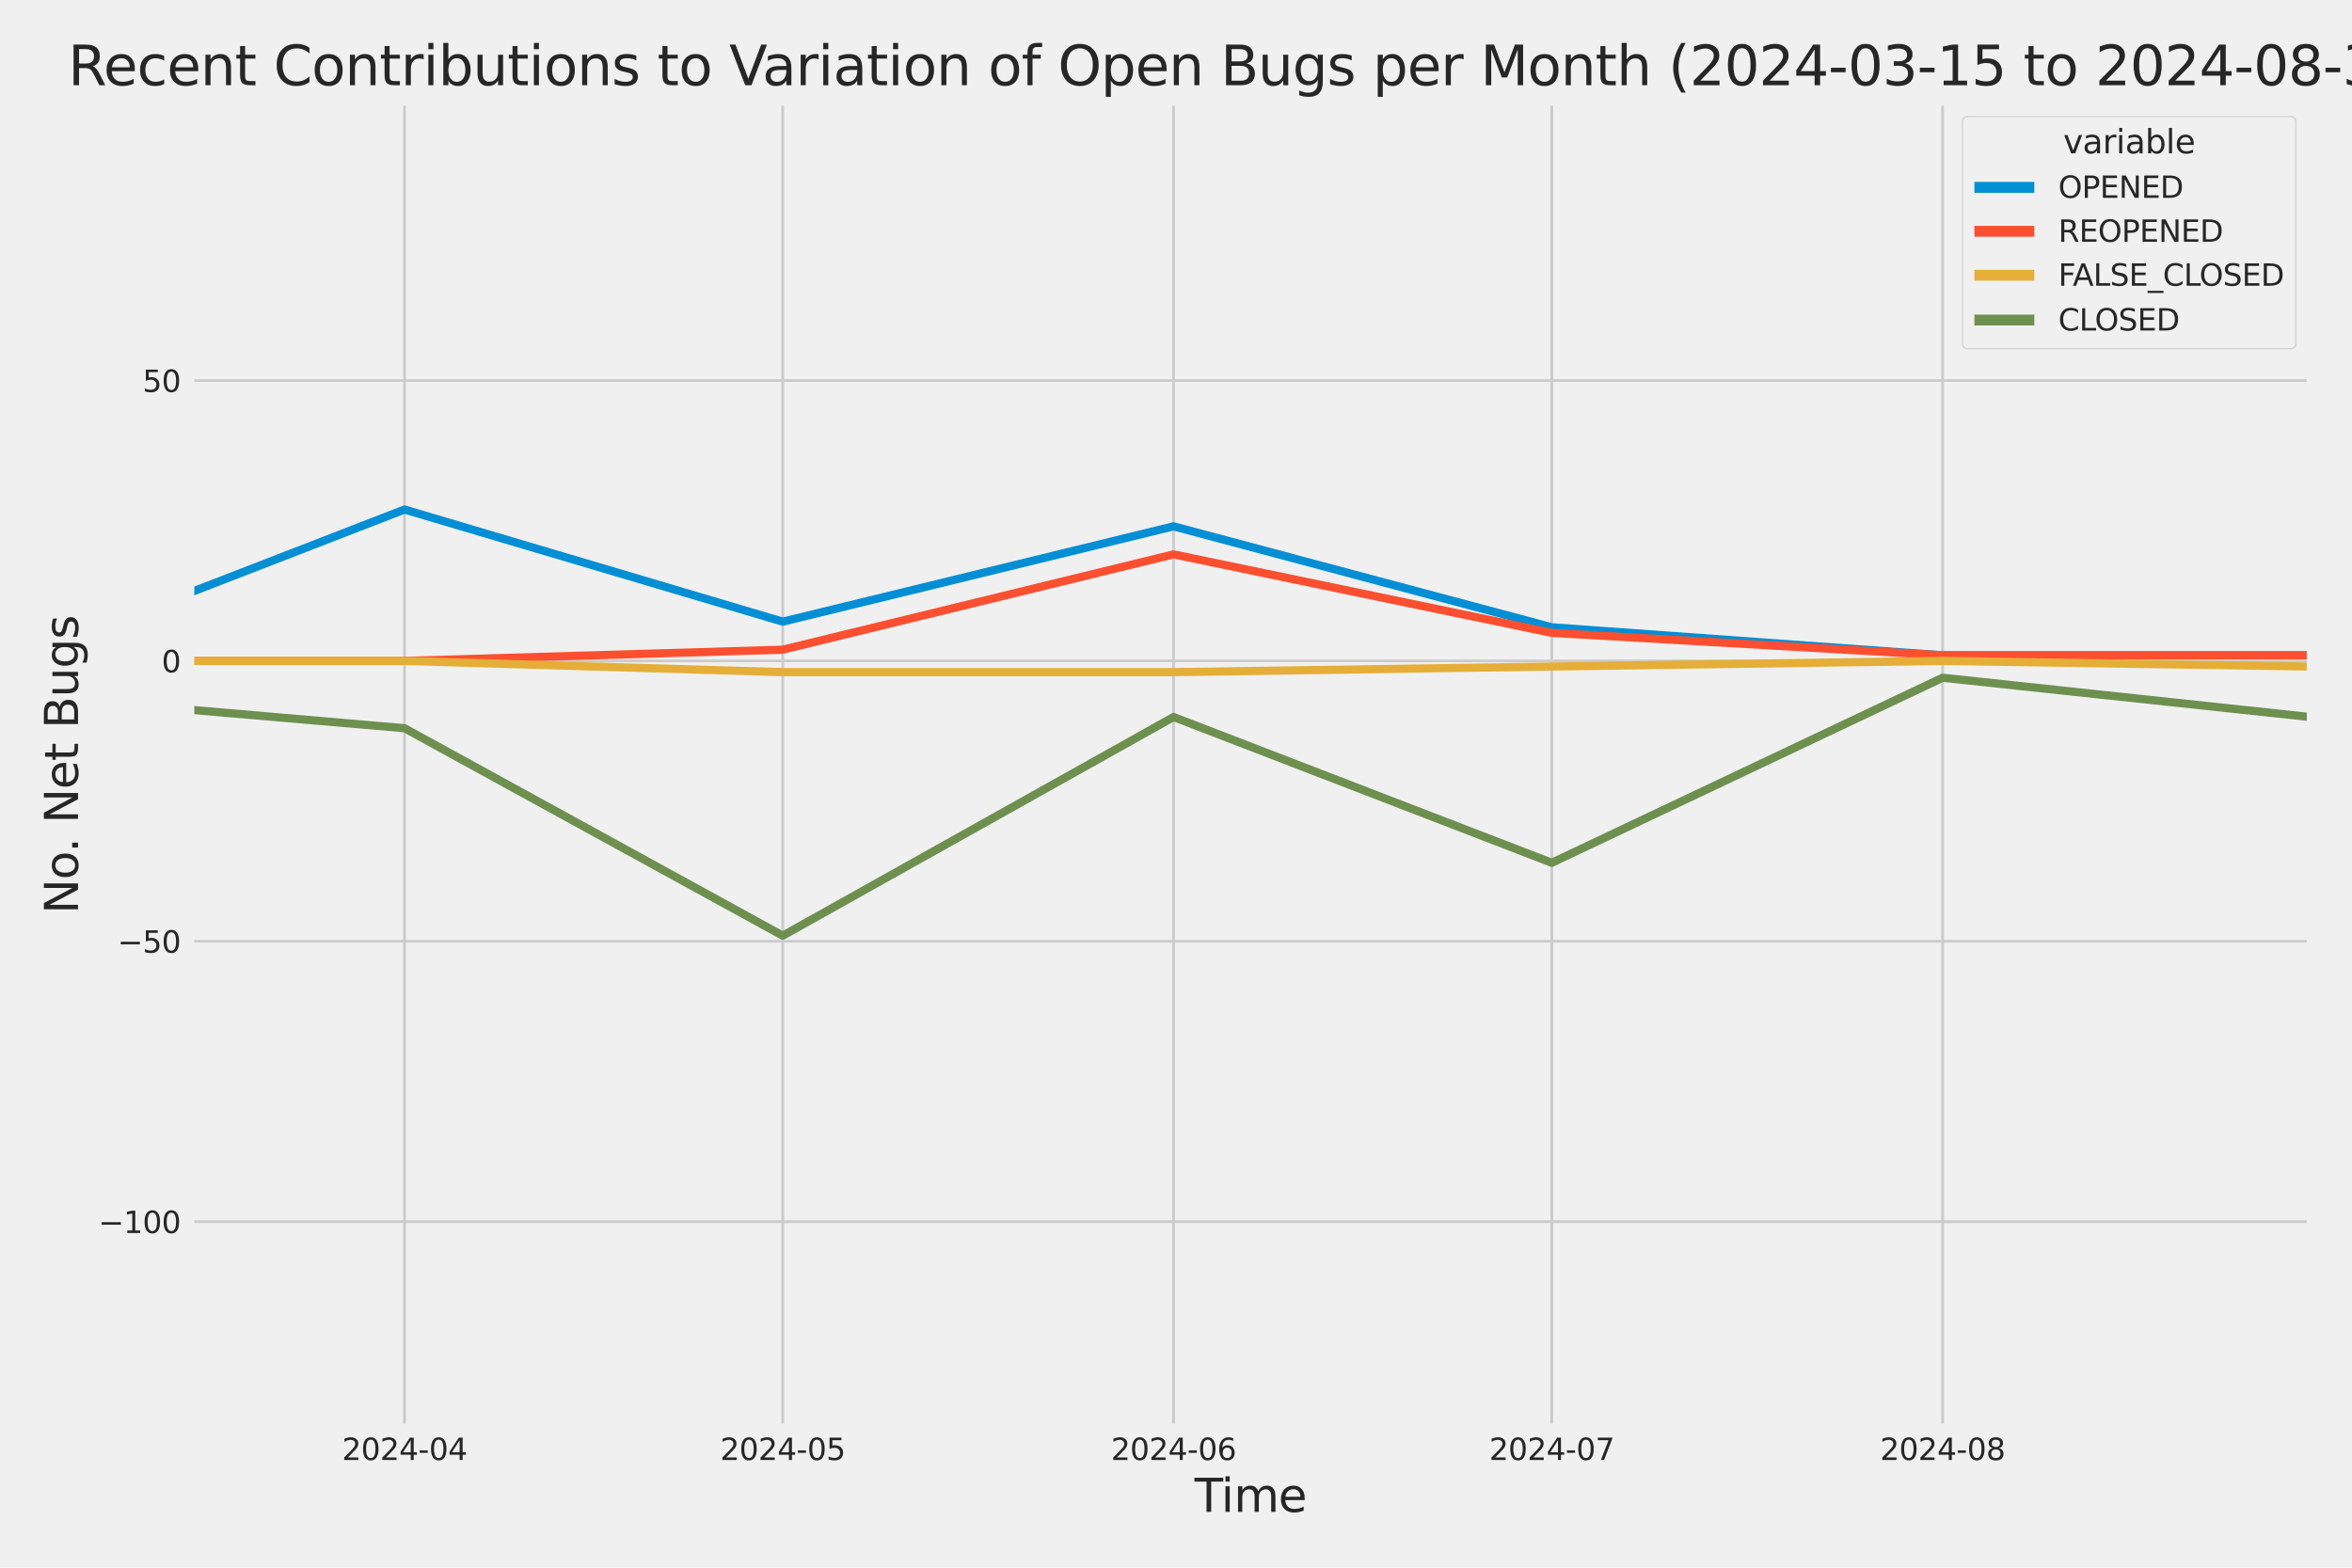<?xml version="1.0" encoding="utf-8" standalone="no"?>
<!DOCTYPE svg PUBLIC "-//W3C//DTD SVG 1.1//EN"
  "http://www.w3.org/Graphics/SVG/1.1/DTD/svg11.dtd">
<svg xmlns:xlink="http://www.w3.org/1999/xlink" width="864pt" height="576pt" viewBox="0 0 864 576" xmlns="http://www.w3.org/2000/svg" version="1.1">
 <defs>
  <style type="text/css">*{stroke-linejoin: round; stroke-linecap: butt}</style>
 </defs>
 <g id="figure_1">
  <g id="patch_1">
   <path d="M 0 576 
L 864 576 
L 864 0 
L 0 0 
z
" style="fill: #f0f0f0"/>
  </g>
  <g id="axes_1">
   <g id="patch_2">
    <path d="M 69.87 524.58 
L 848.88 524.58 
L 848.88 37.32 
L 69.87 37.32 
z
" style="fill: #f0f0f0"/>
   </g>
   <g id="matplotlib.axis_1">
    <g id="xtick_1">
     <g id="line2d_1">
      <path d="M 148.601 524.58 
L 148.601 37.32 
" clip-path="url(#p72edcf0944)" style="fill: none; stroke: #cbcbcb"/>
     </g>
     <g id="text_1">
      <!-- 2024-04 -->
      <g style="fill: #262626" transform="translate(125.62 536.438)scale(0.11 -0.11)">
       <defs>
        <path id="DejaVuSans-32" d="M 1228 531 
L 3431 531 
L 3431 0 
L 469 0 
L 469 531 
Q 828 903 1448 1529 
Q 2069 2156 2228 2338 
Q 2531 2678 2651 2914 
Q 2772 3150 2772 3378 
Q 2772 3750 2511 3984 
Q 2250 4219 1831 4219 
Q 1534 4219 1204 4116 
Q 875 4013 500 3803 
L 500 4441 
Q 881 4594 1212 4672 
Q 1544 4750 1819 4750 
Q 2544 4750 2975 4387 
Q 3406 4025 3406 3419 
Q 3406 3131 3298 2873 
Q 3191 2616 2906 2266 
Q 2828 2175 2409 1742 
Q 1991 1309 1228 531 
z
" transform="scale(0.016)"/>
        <path id="DejaVuSans-30" d="M 2034 4250 
Q 1547 4250 1301 3770 
Q 1056 3291 1056 2328 
Q 1056 1369 1301 889 
Q 1547 409 2034 409 
Q 2525 409 2770 889 
Q 3016 1369 3016 2328 
Q 3016 3291 2770 3770 
Q 2525 4250 2034 4250 
z
M 2034 4750 
Q 2819 4750 3233 4129 
Q 3647 3509 3647 2328 
Q 3647 1150 3233 529 
Q 2819 -91 2034 -91 
Q 1250 -91 836 529 
Q 422 1150 422 2328 
Q 422 3509 836 4129 
Q 1250 4750 2034 4750 
z
" transform="scale(0.016)"/>
        <path id="DejaVuSans-34" d="M 2419 4116 
L 825 1625 
L 2419 1625 
L 2419 4116 
z
M 2253 4666 
L 3047 4666 
L 3047 1625 
L 3713 1625 
L 3713 1100 
L 3047 1100 
L 3047 0 
L 2419 0 
L 2419 1100 
L 313 1100 
L 313 1709 
L 2253 4666 
z
" transform="scale(0.016)"/>
        <path id="DejaVuSans-2d" d="M 313 2009 
L 1997 2009 
L 1997 1497 
L 313 1497 
L 313 2009 
z
" transform="scale(0.016)"/>
       </defs>
       <use xlink:href="#DejaVuSans-32"/>
       <use xlink:href="#DejaVuSans-30" x="63.623"/>
       <use xlink:href="#DejaVuSans-32" x="127.246"/>
       <use xlink:href="#DejaVuSans-34" x="190.869"/>
       <use xlink:href="#DejaVuSans-2d" x="254.492"/>
       <use xlink:href="#DejaVuSans-30" x="290.576"/>
       <use xlink:href="#DejaVuSans-34" x="354.199"/>
      </g>
     </g>
    </g>
    <g id="xtick_2">
     <g id="line2d_2">
      <path d="M 287.537 524.58 
L 287.537 37.32 
" clip-path="url(#p72edcf0944)" style="fill: none; stroke: #cbcbcb"/>
     </g>
     <g id="text_2">
      <!-- 2024-05 -->
      <g style="fill: #262626" transform="translate(264.557 536.438)scale(0.11 -0.11)">
       <defs>
        <path id="DejaVuSans-35" d="M 691 4666 
L 3169 4666 
L 3169 4134 
L 1269 4134 
L 1269 2991 
Q 1406 3038 1543 3061 
Q 1681 3084 1819 3084 
Q 2600 3084 3056 2656 
Q 3513 2228 3513 1497 
Q 3513 744 3044 326 
Q 2575 -91 1722 -91 
Q 1428 -91 1123 -41 
Q 819 9 494 109 
L 494 744 
Q 775 591 1075 516 
Q 1375 441 1709 441 
Q 2250 441 2565 725 
Q 2881 1009 2881 1497 
Q 2881 1984 2565 2268 
Q 2250 2553 1709 2553 
Q 1456 2553 1204 2497 
Q 953 2441 691 2322 
L 691 4666 
z
" transform="scale(0.016)"/>
       </defs>
       <use xlink:href="#DejaVuSans-32"/>
       <use xlink:href="#DejaVuSans-30" x="63.623"/>
       <use xlink:href="#DejaVuSans-32" x="127.246"/>
       <use xlink:href="#DejaVuSans-34" x="190.869"/>
       <use xlink:href="#DejaVuSans-2d" x="254.492"/>
       <use xlink:href="#DejaVuSans-30" x="290.576"/>
       <use xlink:href="#DejaVuSans-35" x="354.199"/>
      </g>
     </g>
    </g>
    <g id="xtick_3">
     <g id="line2d_3">
      <path d="M 431.105 524.58 
L 431.105 37.32 
" clip-path="url(#p72edcf0944)" style="fill: none; stroke: #cbcbcb"/>
     </g>
     <g id="text_3">
      <!-- 2024-06 -->
      <g style="fill: #262626" transform="translate(408.125 536.438)scale(0.11 -0.11)">
       <defs>
        <path id="DejaVuSans-36" d="M 2113 2584 
Q 1688 2584 1439 2293 
Q 1191 2003 1191 1497 
Q 1191 994 1439 701 
Q 1688 409 2113 409 
Q 2538 409 2786 701 
Q 3034 994 3034 1497 
Q 3034 2003 2786 2293 
Q 2538 2584 2113 2584 
z
M 3366 4563 
L 3366 3988 
Q 3128 4100 2886 4159 
Q 2644 4219 2406 4219 
Q 1781 4219 1451 3797 
Q 1122 3375 1075 2522 
Q 1259 2794 1537 2939 
Q 1816 3084 2150 3084 
Q 2853 3084 3261 2657 
Q 3669 2231 3669 1497 
Q 3669 778 3244 343 
Q 2819 -91 2113 -91 
Q 1303 -91 875 529 
Q 447 1150 447 2328 
Q 447 3434 972 4092 
Q 1497 4750 2381 4750 
Q 2619 4750 2861 4703 
Q 3103 4656 3366 4563 
z
" transform="scale(0.016)"/>
       </defs>
       <use xlink:href="#DejaVuSans-32"/>
       <use xlink:href="#DejaVuSans-30" x="63.623"/>
       <use xlink:href="#DejaVuSans-32" x="127.246"/>
       <use xlink:href="#DejaVuSans-34" x="190.869"/>
       <use xlink:href="#DejaVuSans-2d" x="254.492"/>
       <use xlink:href="#DejaVuSans-30" x="290.576"/>
       <use xlink:href="#DejaVuSans-36" x="354.199"/>
      </g>
     </g>
    </g>
    <g id="xtick_4">
     <g id="line2d_4">
      <path d="M 570.042 524.58 
L 570.042 37.32 
" clip-path="url(#p72edcf0944)" style="fill: none; stroke: #cbcbcb"/>
     </g>
     <g id="text_4">
      <!-- 2024-07 -->
      <g style="fill: #262626" transform="translate(547.061 536.438)scale(0.11 -0.11)">
       <defs>
        <path id="DejaVuSans-37" d="M 525 4666 
L 3525 4666 
L 3525 4397 
L 1831 0 
L 1172 0 
L 2766 4134 
L 525 4134 
L 525 4666 
z
" transform="scale(0.016)"/>
       </defs>
       <use xlink:href="#DejaVuSans-32"/>
       <use xlink:href="#DejaVuSans-30" x="63.623"/>
       <use xlink:href="#DejaVuSans-32" x="127.246"/>
       <use xlink:href="#DejaVuSans-34" x="190.869"/>
       <use xlink:href="#DejaVuSans-2d" x="254.492"/>
       <use xlink:href="#DejaVuSans-30" x="290.576"/>
       <use xlink:href="#DejaVuSans-37" x="354.199"/>
      </g>
     </g>
    </g>
    <g id="xtick_5">
     <g id="line2d_5">
      <path d="M 713.61 524.58 
L 713.61 37.32 
" clip-path="url(#p72edcf0944)" style="fill: none; stroke: #cbcbcb"/>
     </g>
     <g id="text_5">
      <!-- 2024-08 -->
      <g style="fill: #262626" transform="translate(690.629 536.438)scale(0.11 -0.11)">
       <defs>
        <path id="DejaVuSans-38" d="M 2034 2216 
Q 1584 2216 1326 1975 
Q 1069 1734 1069 1313 
Q 1069 891 1326 650 
Q 1584 409 2034 409 
Q 2484 409 2743 651 
Q 3003 894 3003 1313 
Q 3003 1734 2745 1975 
Q 2488 2216 2034 2216 
z
M 1403 2484 
Q 997 2584 770 2862 
Q 544 3141 544 3541 
Q 544 4100 942 4425 
Q 1341 4750 2034 4750 
Q 2731 4750 3128 4425 
Q 3525 4100 3525 3541 
Q 3525 3141 3298 2862 
Q 3072 2584 2669 2484 
Q 3125 2378 3379 2068 
Q 3634 1759 3634 1313 
Q 3634 634 3220 271 
Q 2806 -91 2034 -91 
Q 1263 -91 848 271 
Q 434 634 434 1313 
Q 434 1759 690 2068 
Q 947 2378 1403 2484 
z
M 1172 3481 
Q 1172 3119 1398 2916 
Q 1625 2713 2034 2713 
Q 2441 2713 2670 2916 
Q 2900 3119 2900 3481 
Q 2900 3844 2670 4047 
Q 2441 4250 2034 4250 
Q 1625 4250 1398 4047 
Q 1172 3844 1172 3481 
z
" transform="scale(0.016)"/>
       </defs>
       <use xlink:href="#DejaVuSans-32"/>
       <use xlink:href="#DejaVuSans-30" x="63.623"/>
       <use xlink:href="#DejaVuSans-32" x="127.246"/>
       <use xlink:href="#DejaVuSans-34" x="190.869"/>
       <use xlink:href="#DejaVuSans-2d" x="254.492"/>
       <use xlink:href="#DejaVuSans-30" x="290.576"/>
       <use xlink:href="#DejaVuSans-38" x="354.199"/>
      </g>
     </g>
    </g>
    <g id="text_6">
     <!-- Time -->
     <g style="fill: #262626" transform="translate(438.823 555.491)scale(0.168 -0.168)">
      <defs>
       <path id="DejaVuSans-54" d="M -19 4666 
L 3928 4666 
L 3928 4134 
L 2272 4134 
L 2272 0 
L 1638 0 
L 1638 4134 
L -19 4134 
L -19 4666 
z
" transform="scale(0.016)"/>
       <path id="DejaVuSans-69" d="M 603 3500 
L 1178 3500 
L 1178 0 
L 603 0 
L 603 3500 
z
M 603 4863 
L 1178 4863 
L 1178 4134 
L 603 4134 
L 603 4863 
z
" transform="scale(0.016)"/>
       <path id="DejaVuSans-6d" d="M 3328 2828 
Q 3544 3216 3844 3400 
Q 4144 3584 4550 3584 
Q 5097 3584 5394 3201 
Q 5691 2819 5691 2113 
L 5691 0 
L 5113 0 
L 5113 2094 
Q 5113 2597 4934 2840 
Q 4756 3084 4391 3084 
Q 3944 3084 3684 2787 
Q 3425 2491 3425 1978 
L 3425 0 
L 2847 0 
L 2847 2094 
Q 2847 2600 2669 2842 
Q 2491 3084 2119 3084 
Q 1678 3084 1418 2786 
Q 1159 2488 1159 1978 
L 1159 0 
L 581 0 
L 581 3500 
L 1159 3500 
L 1159 2956 
Q 1356 3278 1631 3431 
Q 1906 3584 2284 3584 
Q 2666 3584 2933 3390 
Q 3200 3197 3328 2828 
z
" transform="scale(0.016)"/>
       <path id="DejaVuSans-65" d="M 3597 1894 
L 3597 1613 
L 953 1613 
Q 991 1019 1311 708 
Q 1631 397 2203 397 
Q 2534 397 2845 478 
Q 3156 559 3463 722 
L 3463 178 
Q 3153 47 2828 -22 
Q 2503 -91 2169 -91 
Q 1331 -91 842 396 
Q 353 884 353 1716 
Q 353 2575 817 3079 
Q 1281 3584 2069 3584 
Q 2775 3584 3186 3129 
Q 3597 2675 3597 1894 
z
M 3022 2063 
Q 3016 2534 2758 2815 
Q 2500 3097 2075 3097 
Q 1594 3097 1305 2825 
Q 1016 2553 972 2059 
L 3022 2063 
z
" transform="scale(0.016)"/>
      </defs>
      <use xlink:href="#DejaVuSans-54"/>
      <use xlink:href="#DejaVuSans-69" x="57.959"/>
      <use xlink:href="#DejaVuSans-6d" x="85.742"/>
      <use xlink:href="#DejaVuSans-65" x="183.154"/>
     </g>
    </g>
   </g>
   <g id="matplotlib.axis_2">
    <g id="ytick_1">
     <g id="line2d_6">
      <path d="M 69.87 448.864 
L 848.88 448.864 
" clip-path="url(#p72edcf0944)" style="fill: none; stroke: #cbcbcb"/>
     </g>
     <g id="text_7">
      <!-- −100 -->
      <g style="fill: #262626" transform="translate(36.156 453.043)scale(0.11 -0.11)">
       <defs>
        <path id="DejaVuSans-2212" d="M 678 2272 
L 4684 2272 
L 4684 1741 
L 678 1741 
L 678 2272 
z
" transform="scale(0.016)"/>
        <path id="DejaVuSans-31" d="M 794 531 
L 1825 531 
L 1825 4091 
L 703 3866 
L 703 4441 
L 1819 4666 
L 2450 4666 
L 2450 531 
L 3481 531 
L 3481 0 
L 794 0 
L 794 531 
z
" transform="scale(0.016)"/>
       </defs>
       <use xlink:href="#DejaVuSans-2212"/>
       <use xlink:href="#DejaVuSans-31" x="83.789"/>
       <use xlink:href="#DejaVuSans-30" x="147.412"/>
       <use xlink:href="#DejaVuSans-30" x="211.035"/>
      </g>
     </g>
    </g>
    <g id="ytick_2">
     <g id="line2d_7">
      <path d="M 69.87 345.849 
L 848.88 345.849 
" clip-path="url(#p72edcf0944)" style="fill: none; stroke: #cbcbcb"/>
     </g>
     <g id="text_8">
      <!-- −50 -->
      <g style="fill: #262626" transform="translate(43.155 350.028)scale(0.11 -0.11)">
       <use xlink:href="#DejaVuSans-2212"/>
       <use xlink:href="#DejaVuSans-35" x="83.789"/>
       <use xlink:href="#DejaVuSans-30" x="147.412"/>
      </g>
     </g>
    </g>
    <g id="ytick_3">
     <g id="line2d_8">
      <path d="M 69.87 242.835 
L 848.88 242.835 
" clip-path="url(#p72edcf0944)" style="fill: none; stroke: #cbcbcb"/>
     </g>
     <g id="text_9">
      <!-- 0 -->
      <g style="fill: #262626" transform="translate(59.371 247.014)scale(0.11 -0.11)">
       <use xlink:href="#DejaVuSans-30"/>
      </g>
     </g>
    </g>
    <g id="ytick_4">
     <g id="line2d_9">
      <path d="M 69.87 139.82 
L 848.88 139.82 
" clip-path="url(#p72edcf0944)" style="fill: none; stroke: #cbcbcb"/>
     </g>
     <g id="text_10">
      <!-- 50 -->
      <g style="fill: #262626" transform="translate(52.373 143.999)scale(0.11 -0.11)">
       <use xlink:href="#DejaVuSans-35"/>
       <use xlink:href="#DejaVuSans-30" x="63.623"/>
      </g>
     </g>
    </g>
    <g id="text_11">
     <!-- No. Net Bugs -->
     <g style="fill: #262626" transform="translate(28.662 335.777)rotate(-90)scale(0.168 -0.168)">
      <defs>
       <path id="DejaVuSans-4e" d="M 628 4666 
L 1478 4666 
L 3547 763 
L 3547 4666 
L 4159 4666 
L 4159 0 
L 3309 0 
L 1241 3903 
L 1241 0 
L 628 0 
L 628 4666 
z
" transform="scale(0.016)"/>
       <path id="DejaVuSans-6f" d="M 1959 3097 
Q 1497 3097 1228 2736 
Q 959 2375 959 1747 
Q 959 1119 1226 758 
Q 1494 397 1959 397 
Q 2419 397 2687 759 
Q 2956 1122 2956 1747 
Q 2956 2369 2687 2733 
Q 2419 3097 1959 3097 
z
M 1959 3584 
Q 2709 3584 3137 3096 
Q 3566 2609 3566 1747 
Q 3566 888 3137 398 
Q 2709 -91 1959 -91 
Q 1206 -91 779 398 
Q 353 888 353 1747 
Q 353 2609 779 3096 
Q 1206 3584 1959 3584 
z
" transform="scale(0.016)"/>
       <path id="DejaVuSans-2e" d="M 684 794 
L 1344 794 
L 1344 0 
L 684 0 
L 684 794 
z
" transform="scale(0.016)"/>
       <path id="DejaVuSans-20" transform="scale(0.016)"/>
       <path id="DejaVuSans-74" d="M 1172 4494 
L 1172 3500 
L 2356 3500 
L 2356 3053 
L 1172 3053 
L 1172 1153 
Q 1172 725 1289 603 
Q 1406 481 1766 481 
L 2356 481 
L 2356 0 
L 1766 0 
Q 1100 0 847 248 
Q 594 497 594 1153 
L 594 3053 
L 172 3053 
L 172 3500 
L 594 3500 
L 594 4494 
L 1172 4494 
z
" transform="scale(0.016)"/>
       <path id="DejaVuSans-42" d="M 1259 2228 
L 1259 519 
L 2272 519 
Q 2781 519 3026 730 
Q 3272 941 3272 1375 
Q 3272 1813 3026 2020 
Q 2781 2228 2272 2228 
L 1259 2228 
z
M 1259 4147 
L 1259 2741 
L 2194 2741 
Q 2656 2741 2882 2914 
Q 3109 3088 3109 3444 
Q 3109 3797 2882 3972 
Q 2656 4147 2194 4147 
L 1259 4147 
z
M 628 4666 
L 2241 4666 
Q 2963 4666 3353 4366 
Q 3744 4066 3744 3513 
Q 3744 3084 3544 2831 
Q 3344 2578 2956 2516 
Q 3422 2416 3680 2098 
Q 3938 1781 3938 1306 
Q 3938 681 3513 340 
Q 3088 0 2303 0 
L 628 0 
L 628 4666 
z
" transform="scale(0.016)"/>
       <path id="DejaVuSans-75" d="M 544 1381 
L 544 3500 
L 1119 3500 
L 1119 1403 
Q 1119 906 1312 657 
Q 1506 409 1894 409 
Q 2359 409 2629 706 
Q 2900 1003 2900 1516 
L 2900 3500 
L 3475 3500 
L 3475 0 
L 2900 0 
L 2900 538 
Q 2691 219 2414 64 
Q 2138 -91 1772 -91 
Q 1169 -91 856 284 
Q 544 659 544 1381 
z
M 1991 3584 
L 1991 3584 
z
" transform="scale(0.016)"/>
       <path id="DejaVuSans-67" d="M 2906 1791 
Q 2906 2416 2648 2759 
Q 2391 3103 1925 3103 
Q 1463 3103 1205 2759 
Q 947 2416 947 1791 
Q 947 1169 1205 825 
Q 1463 481 1925 481 
Q 2391 481 2648 825 
Q 2906 1169 2906 1791 
z
M 3481 434 
Q 3481 -459 3084 -895 
Q 2688 -1331 1869 -1331 
Q 1566 -1331 1297 -1286 
Q 1028 -1241 775 -1147 
L 775 -588 
Q 1028 -725 1275 -790 
Q 1522 -856 1778 -856 
Q 2344 -856 2625 -561 
Q 2906 -266 2906 331 
L 2906 616 
Q 2728 306 2450 153 
Q 2172 0 1784 0 
Q 1141 0 747 490 
Q 353 981 353 1791 
Q 353 2603 747 3093 
Q 1141 3584 1784 3584 
Q 2172 3584 2450 3431 
Q 2728 3278 2906 2969 
L 2906 3500 
L 3481 3500 
L 3481 434 
z
" transform="scale(0.016)"/>
       <path id="DejaVuSans-73" d="M 2834 3397 
L 2834 2853 
Q 2591 2978 2328 3040 
Q 2066 3103 1784 3103 
Q 1356 3103 1142 2972 
Q 928 2841 928 2578 
Q 928 2378 1081 2264 
Q 1234 2150 1697 2047 
L 1894 2003 
Q 2506 1872 2764 1633 
Q 3022 1394 3022 966 
Q 3022 478 2636 193 
Q 2250 -91 1575 -91 
Q 1294 -91 989 -36 
Q 684 19 347 128 
L 347 722 
Q 666 556 975 473 
Q 1284 391 1588 391 
Q 1994 391 2212 530 
Q 2431 669 2431 922 
Q 2431 1156 2273 1281 
Q 2116 1406 1581 1522 
L 1381 1569 
Q 847 1681 609 1914 
Q 372 2147 372 2553 
Q 372 3047 722 3315 
Q 1072 3584 1716 3584 
Q 2034 3584 2315 3537 
Q 2597 3491 2834 3397 
z
" transform="scale(0.016)"/>
      </defs>
      <use xlink:href="#DejaVuSans-4e"/>
      <use xlink:href="#DejaVuSans-6f" x="74.805"/>
      <use xlink:href="#DejaVuSans-2e" x="134.236"/>
      <use xlink:href="#DejaVuSans-20" x="166.023"/>
      <use xlink:href="#DejaVuSans-4e" x="197.811"/>
      <use xlink:href="#DejaVuSans-65" x="272.615"/>
      <use xlink:href="#DejaVuSans-74" x="334.139"/>
      <use xlink:href="#DejaVuSans-20" x="373.348"/>
      <use xlink:href="#DejaVuSans-42" x="405.135"/>
      <use xlink:href="#DejaVuSans-75" x="473.738"/>
      <use xlink:href="#DejaVuSans-67" x="537.117"/>
      <use xlink:href="#DejaVuSans-73" x="600.594"/>
     </g>
    </g>
   </g>
   <g id="PolyCollection_1">
    <path d="M -13101.318 228.412 
L -13101.318 228.412 
L -12962.382 226.352 
L -12818.814 230.473 
L -12675.246 238.714 
L -12536.309 162.483 
L -12392.742 189.267 
L -12253.805 185.146 
L -12110.237 213.99 
L -11966.669 121.277 
L -11836.995 207.809 
L -11693.427 185.146 
L -11554.491 205.749 
L -11410.923 189.267 
L -11271.986 172.784 
L -11128.419 220.171 
L -10984.851 218.111 
L -10845.914 224.292 
L -10702.347 98.614 
L -10563.41 176.905 
L -10419.842 220.171 
L -10276.274 224.292 
L -10146.6 226.352 
L -10003.032 230.473 
L -9864.096 211.93 
L -9720.528 213.99 
L -9581.591 216.051 
L -9438.024 220.171 
L -9294.456 216.051 
L -9155.519 230.473 
L -9011.951 170.724 
L -8873.015 183.086 
L -8729.447 216.051 
L -8585.879 230.473 
L -8456.205 203.689 
L -8312.637 201.629 
L -8173.701 193.387 
L -8030.133 148.061 
L -7891.196 98.614 
L -7747.628 193.387 
L -7604.061 191.327 
L -7465.124 203.689 
L -7321.556 205.749 
L -7182.62 158.362 
L -7039.052 84.192 
L -6895.484 197.508 
L -6761.179 209.87 
L -6617.611 183.086 
L -6478.674 226.352 
L -6335.107 176.905 
L -6196.17 183.086 
L -6052.602 110.976 
L -5909.034 199.568 
L -5770.098 150.121 
L -5626.53 168.664 
L -5487.593 181.026 
L -5344.026 59.468 
L -5200.458 164.543 
L -5070.784 178.965 
L -4927.216 158.362 
L -4788.279 172.784 
L -4644.711 170.724 
L -4505.775 172.784 
L -4362.207 166.604 
L -4218.639 185.146 
L -4079.703 178.965 
L -3936.135 139.82 
L -3797.198 61.528 
L -3653.63 187.207 
L -3510.063 172.784 
L -3380.389 205.749 
L -3236.821 92.433 
L -3097.884 106.855 
L -2954.316 170.724 
L -2815.38 127.458 
L -2671.812 160.423 
L -2528.244 185.146 
L -2389.308 187.207 
L -2245.74 205.749 
L -2106.803 209.87 
L -1963.235 226.352 
L -1819.668 216.051 
L -1689.993 220.171 
L -1546.426 216.051 
L -1407.489 220.171 
L -1263.921 220.171 
L -1124.985 205.749 
L -981.417 218.111 
L -837.849 228.412 
L -698.912 236.654 
L -555.345 222.232 
L -416.408 197.508 
L -272.84 213.99 
L -129.272 238.714 
L 5.033 242.835 
L 148.601 187.207 
L 287.537 228.412 
L 431.105 193.387 
L 570.042 230.473 
L 713.609 240.774 
L 848.494 240.774 
L 848.494 240.774 
L 848.494 240.774 
L 713.609 240.774 
L 570.042 230.473 
L 431.105 193.387 
L 287.537 228.412 
L 148.601 187.207 
L 5.033 242.835 
L -129.272 238.714 
L -272.84 213.99 
L -416.408 197.508 
L -555.345 222.232 
L -698.912 236.654 
L -837.849 228.412 
L -981.417 218.111 
L -1124.985 205.749 
L -1263.921 220.171 
L -1407.489 220.171 
L -1546.426 216.051 
L -1689.993 220.171 
L -1819.668 216.051 
L -1963.235 226.352 
L -2106.803 209.87 
L -2245.74 205.749 
L -2389.308 187.207 
L -2528.244 185.146 
L -2671.812 160.423 
L -2815.38 127.458 
L -2954.316 170.724 
L -3097.884 106.855 
L -3236.821 92.433 
L -3380.389 205.749 
L -3510.063 172.784 
L -3653.63 187.207 
L -3797.198 61.528 
L -3936.135 139.82 
L -4079.703 178.965 
L -4218.639 185.146 
L -4362.207 166.604 
L -4505.775 172.784 
L -4644.711 170.724 
L -4788.279 172.784 
L -4927.216 158.362 
L -5070.784 178.965 
L -5200.458 164.543 
L -5344.026 59.468 
L -5487.593 181.026 
L -5626.53 168.664 
L -5770.098 150.121 
L -5909.034 199.568 
L -6052.602 110.976 
L -6196.17 183.086 
L -6335.107 176.905 
L -6478.674 226.352 
L -6617.611 183.086 
L -6761.179 209.87 
L -6895.484 197.508 
L -7039.052 84.192 
L -7182.62 158.362 
L -7321.556 205.749 
L -7465.124 203.689 
L -7604.061 191.327 
L -7747.628 193.387 
L -7891.196 98.614 
L -8030.133 148.061 
L -8173.701 193.387 
L -8312.637 201.629 
L -8456.205 203.689 
L -8585.879 230.473 
L -8729.447 216.051 
L -8873.015 183.086 
L -9011.951 170.724 
L -9155.519 230.473 
L -9294.456 216.051 
L -9438.024 220.171 
L -9581.591 216.051 
L -9720.528 213.99 
L -9864.096 211.93 
L -10003.032 230.473 
L -10146.6 226.352 
L -10276.274 224.292 
L -10419.842 220.171 
L -10563.41 176.905 
L -10702.347 98.614 
L -10845.914 224.292 
L -10984.851 218.111 
L -11128.419 220.171 
L -11271.986 172.784 
L -11410.923 189.267 
L -11554.491 205.749 
L -11693.427 185.146 
L -11836.995 207.809 
L -11966.669 121.277 
L -12110.237 213.99 
L -12253.805 185.146 
L -12392.742 189.267 
L -12536.309 162.483 
L -12675.246 238.714 
L -12818.814 230.473 
L -12962.382 226.352 
L -13101.318 228.412 
z
" clip-path="url(#p72edcf0944)" style="fill: #008fd5; fill-opacity: 0.2; stroke: #008fd5; stroke-opacity: 0.2; stroke-width: 0.5"/>
   </g>
   <g id="PolyCollection_2">
    <path d="M -13101.318 242.835 
L -13101.318 242.835 
L -12962.382 242.835 
L -12818.814 242.835 
L -12675.246 242.835 
L -12536.309 242.835 
L -12392.742 236.654 
L -12253.805 242.835 
L -12110.237 242.835 
L -11966.669 236.654 
L -11836.995 242.835 
L -11693.427 242.835 
L -11554.491 238.714 
L -11410.923 242.835 
L -11271.986 240.774 
L -11128.419 242.835 
L -10984.851 238.714 
L -10845.914 240.774 
L -10702.347 207.809 
L -10563.41 230.473 
L -10419.842 242.835 
L -10276.274 242.835 
L -10146.6 242.835 
L -10003.032 242.835 
L -9864.096 242.835 
L -9720.528 240.774 
L -9581.591 242.835 
L -9438.024 242.835 
L -9294.456 238.714 
L -9155.519 238.714 
L -9011.951 242.835 
L -8873.015 242.835 
L -8729.447 238.714 
L -8585.879 242.835 
L -8456.205 236.654 
L -8312.637 242.835 
L -8173.701 242.835 
L -8030.133 230.473 
L -7891.196 218.111 
L -7747.628 238.714 
L -7604.061 240.774 
L -7465.124 240.774 
L -7321.556 232.533 
L -7182.62 238.714 
L -7039.052 224.292 
L -6895.484 242.835 
L -6761.179 242.835 
L -6617.611 240.774 
L -6478.674 242.835 
L -6335.107 242.835 
L -6196.17 238.714 
L -6052.602 236.654 
L -5909.034 238.714 
L -5770.098 242.835 
L -5626.53 234.593 
L -5487.593 232.533 
L -5344.026 240.774 
L -5200.458 234.593 
L -5070.784 232.533 
L -4927.216 218.111 
L -4788.279 224.292 
L -4644.711 240.774 
L -4505.775 240.774 
L -4362.207 236.654 
L -4218.639 234.593 
L -4079.703 242.835 
L -3936.135 213.99 
L -3797.198 242.835 
L -3653.63 216.051 
L -3510.063 240.774 
L -3380.389 234.593 
L -3236.821 234.593 
L -3097.884 232.533 
L -2954.316 242.835 
L -2815.38 201.629 
L -2671.812 230.473 
L -2528.244 232.533 
L -2389.308 224.292 
L -2245.74 226.352 
L -2106.803 224.292 
L -1963.235 240.774 
L -1819.668 232.533 
L -1689.993 238.714 
L -1546.426 230.473 
L -1407.489 242.835 
L -1263.921 234.593 
L -1124.985 240.774 
L -981.417 242.835 
L -837.849 242.835 
L -698.912 242.835 
L -555.345 242.835 
L -416.408 242.835 
L -272.84 242.835 
L -129.272 242.835 
L 5.033 242.835 
L 148.601 242.835 
L 287.537 238.714 
L 431.105 203.689 
L 570.042 232.533 
L 713.609 240.774 
L 848.494 240.774 
L 848.494 240.774 
L 848.494 240.774 
L 713.609 240.774 
L 570.042 232.533 
L 431.105 203.689 
L 287.537 238.714 
L 148.601 242.835 
L 5.033 242.835 
L -129.272 242.835 
L -272.84 242.835 
L -416.408 242.835 
L -555.345 242.835 
L -698.912 242.835 
L -837.849 242.835 
L -981.417 242.835 
L -1124.985 240.774 
L -1263.921 234.593 
L -1407.489 242.835 
L -1546.426 230.473 
L -1689.993 238.714 
L -1819.668 232.533 
L -1963.235 240.774 
L -2106.803 224.292 
L -2245.74 226.352 
L -2389.308 224.292 
L -2528.244 232.533 
L -2671.812 230.473 
L -2815.38 201.629 
L -2954.316 242.835 
L -3097.884 232.533 
L -3236.821 234.593 
L -3380.389 234.593 
L -3510.063 240.774 
L -3653.63 216.051 
L -3797.198 242.835 
L -3936.135 213.99 
L -4079.703 242.835 
L -4218.639 234.593 
L -4362.207 236.654 
L -4505.775 240.774 
L -4644.711 240.774 
L -4788.279 224.292 
L -4927.216 218.111 
L -5070.784 232.533 
L -5200.458 234.593 
L -5344.026 240.774 
L -5487.593 232.533 
L -5626.53 234.593 
L -5770.098 242.835 
L -5909.034 238.714 
L -6052.602 236.654 
L -6196.17 238.714 
L -6335.107 242.835 
L -6478.674 242.835 
L -6617.611 240.774 
L -6761.179 242.835 
L -6895.484 242.835 
L -7039.052 224.292 
L -7182.62 238.714 
L -7321.556 232.533 
L -7465.124 240.774 
L -7604.061 240.774 
L -7747.628 238.714 
L -7891.196 218.111 
L -8030.133 230.473 
L -8173.701 242.835 
L -8312.637 242.835 
L -8456.205 236.654 
L -8585.879 242.835 
L -8729.447 238.714 
L -8873.015 242.835 
L -9011.951 242.835 
L -9155.519 238.714 
L -9294.456 238.714 
L -9438.024 242.835 
L -9581.591 242.835 
L -9720.528 240.774 
L -9864.096 242.835 
L -10003.032 242.835 
L -10146.6 242.835 
L -10276.274 242.835 
L -10419.842 242.835 
L -10563.41 230.473 
L -10702.347 207.809 
L -10845.914 240.774 
L -10984.851 238.714 
L -11128.419 242.835 
L -11271.986 240.774 
L -11410.923 242.835 
L -11554.491 238.714 
L -11693.427 242.835 
L -11836.995 242.835 
L -11966.669 236.654 
L -12110.237 242.835 
L -12253.805 242.835 
L -12392.742 236.654 
L -12536.309 242.835 
L -12675.246 242.835 
L -12818.814 242.835 
L -12962.382 242.835 
L -13101.318 242.835 
z
" clip-path="url(#p72edcf0944)" style="fill: #fc4f30; fill-opacity: 0.2; stroke: #fc4f30; stroke-opacity: 0.2; stroke-width: 0.5"/>
   </g>
   <g id="PolyCollection_3">
    <path d="M -13101.318 242.835 
L -13101.318 242.835 
L -12962.382 242.835 
L -12818.814 242.835 
L -12675.246 242.835 
L -12536.309 242.835 
L -12392.742 246.955 
L -12253.805 242.835 
L -12110.237 242.835 
L -11966.669 246.955 
L -11836.995 242.835 
L -11693.427 242.835 
L -11554.491 246.955 
L -11410.923 242.835 
L -11271.986 242.835 
L -11128.419 242.835 
L -10984.851 244.895 
L -10845.914 244.895 
L -10702.347 269.618 
L -10563.41 246.955 
L -10419.842 242.835 
L -10276.274 242.835 
L -10146.6 242.835 
L -10003.032 242.835 
L -9864.096 242.835 
L -9720.528 244.895 
L -9581.591 242.835 
L -9438.024 242.835 
L -9294.456 244.895 
L -9155.519 244.895 
L -9011.951 242.835 
L -8873.015 242.835 
L -8729.447 242.835 
L -8585.879 242.835 
L -8456.205 246.955 
L -8312.637 242.835 
L -8173.701 242.835 
L -8030.133 251.076 
L -7891.196 265.498 
L -7747.628 246.955 
L -7604.061 244.895 
L -7465.124 242.835 
L -7321.556 246.955 
L -7182.62 246.955 
L -7039.052 257.257 
L -6895.484 242.835 
L -6761.179 242.835 
L -6617.611 244.895 
L -6478.674 242.835 
L -6335.107 242.835 
L -6196.17 242.835 
L -6052.602 249.015 
L -5909.034 244.895 
L -5770.098 242.835 
L -5626.53 249.015 
L -5487.593 242.835 
L -5344.026 244.895 
L -5200.458 246.955 
L -5070.784 251.076 
L -4927.216 255.196 
L -4788.279 255.196 
L -4644.711 244.895 
L -4505.775 244.895 
L -4362.207 246.955 
L -4218.639 244.895 
L -4079.703 242.835 
L -3936.135 257.257 
L -3797.198 242.835 
L -3653.63 253.136 
L -3510.063 244.895 
L -3380.389 251.076 
L -3236.821 246.955 
L -3097.884 246.955 
L -2954.316 242.835 
L -2815.38 281.98 
L -2671.812 249.015 
L -2528.244 249.015 
L -2389.308 251.076 
L -2245.74 246.955 
L -2106.803 257.257 
L -1963.235 244.895 
L -1819.668 244.895 
L -1689.993 242.835 
L -1546.426 251.076 
L -1407.489 242.835 
L -1263.921 244.895 
L -1124.985 242.835 
L -981.417 242.835 
L -837.849 242.835 
L -698.912 242.835 
L -555.345 242.835 
L -416.408 242.835 
L -272.84 242.835 
L -129.272 242.835 
L 5.033 242.835 
L 148.601 242.835 
L 287.537 246.955 
L 431.105 246.955 
L 570.042 244.895 
L 713.609 242.835 
L 848.494 244.895 
L 848.494 244.895 
L 848.494 244.895 
L 713.609 242.835 
L 570.042 244.895 
L 431.105 246.955 
L 287.537 246.955 
L 148.601 242.835 
L 5.033 242.835 
L -129.272 242.835 
L -272.84 242.835 
L -416.408 242.835 
L -555.345 242.835 
L -698.912 242.835 
L -837.849 242.835 
L -981.417 242.835 
L -1124.985 242.835 
L -1263.921 244.895 
L -1407.489 242.835 
L -1546.426 251.076 
L -1689.993 242.835 
L -1819.668 244.895 
L -1963.235 244.895 
L -2106.803 257.257 
L -2245.74 246.955 
L -2389.308 251.076 
L -2528.244 249.015 
L -2671.812 249.015 
L -2815.38 281.98 
L -2954.316 242.835 
L -3097.884 246.955 
L -3236.821 246.955 
L -3380.389 251.076 
L -3510.063 244.895 
L -3653.63 253.136 
L -3797.198 242.835 
L -3936.135 257.257 
L -4079.703 242.835 
L -4218.639 244.895 
L -4362.207 246.955 
L -4505.775 244.895 
L -4644.711 244.895 
L -4788.279 255.196 
L -4927.216 255.196 
L -5070.784 251.076 
L -5200.458 246.955 
L -5344.026 244.895 
L -5487.593 242.835 
L -5626.53 249.015 
L -5770.098 242.835 
L -5909.034 244.895 
L -6052.602 249.015 
L -6196.17 242.835 
L -6335.107 242.835 
L -6478.674 242.835 
L -6617.611 244.895 
L -6761.179 242.835 
L -6895.484 242.835 
L -7039.052 257.257 
L -7182.62 246.955 
L -7321.556 246.955 
L -7465.124 242.835 
L -7604.061 244.895 
L -7747.628 246.955 
L -7891.196 265.498 
L -8030.133 251.076 
L -8173.701 242.835 
L -8312.637 242.835 
L -8456.205 246.955 
L -8585.879 242.835 
L -8729.447 242.835 
L -8873.015 242.835 
L -9011.951 242.835 
L -9155.519 244.895 
L -9294.456 244.895 
L -9438.024 242.835 
L -9581.591 242.835 
L -9720.528 244.895 
L -9864.096 242.835 
L -10003.032 242.835 
L -10146.6 242.835 
L -10276.274 242.835 
L -10419.842 242.835 
L -10563.41 246.955 
L -10702.347 269.618 
L -10845.914 244.895 
L -10984.851 244.895 
L -11128.419 242.835 
L -11271.986 242.835 
L -11410.923 242.835 
L -11554.491 246.955 
L -11693.427 242.835 
L -11836.995 242.835 
L -11966.669 246.955 
L -12110.237 242.835 
L -12253.805 242.835 
L -12392.742 246.955 
L -12536.309 242.835 
L -12675.246 242.835 
L -12818.814 242.835 
L -12962.382 242.835 
L -13101.318 242.835 
z
" clip-path="url(#p72edcf0944)" style="fill: #e5ae38; fill-opacity: 0.2; stroke: #e5ae38; stroke-opacity: 0.2; stroke-width: 0.5"/>
   </g>
   <g id="PolyCollection_4">
    <path d="M -13101.318 249.015 
L -13101.318 249.015 
L -12962.382 259.317 
L -12818.814 246.955 
L -12675.246 242.835 
L -12536.309 288.161 
L -12392.742 300.523 
L -12253.805 265.498 
L -12110.237 269.618 
L -11966.669 331.427 
L -11836.995 290.221 
L -11693.427 312.885 
L -11554.491 277.86 
L -11410.923 298.463 
L -11271.986 284.04 
L -11128.419 255.196 
L -10984.851 253.136 
L -10845.914 253.136 
L -10702.347 407.658 
L -10563.41 261.377 
L -10419.842 255.196 
L -10276.274 244.895 
L -10146.6 249.015 
L -10003.032 244.895 
L -9864.096 358.211 
L -9720.528 255.196 
L -9581.591 249.015 
L -9438.024 249.015 
L -9294.456 269.618 
L -9155.519 257.257 
L -9011.951 263.437 
L -8873.015 294.342 
L -8729.447 257.257 
L -8585.879 261.377 
L -8456.205 281.98 
L -8312.637 263.437 
L -8173.701 265.498 
L -8030.133 306.704 
L -7891.196 420.02 
L -7747.628 310.824 
L -7604.061 296.402 
L -7465.124 259.317 
L -7321.556 265.498 
L -7182.62 341.729 
L -7039.052 422.08 
L -6895.484 269.618 
L -6761.179 279.92 
L -6617.611 277.86 
L -6478.674 288.161 
L -6335.107 306.704 
L -6196.17 395.296 
L -6052.602 347.91 
L -5909.034 261.377 
L -5770.098 308.764 
L -5626.53 380.874 
L -5487.593 269.618 
L -5344.026 284.04 
L -5200.458 325.246 
L -5070.784 308.764 
L -4927.216 302.583 
L -4788.279 339.668 
L -4644.711 296.402 
L -4505.775 413.839 
L -4362.207 312.885 
L -4218.639 360.271 
L -4079.703 310.824 
L -3936.135 308.764 
L -3797.198 436.502 
L -3653.63 319.065 
L -3510.063 308.764 
L -3380.389 277.86 
L -3236.821 319.065 
L -3097.884 317.005 
L -2954.316 387.055 
L -2815.38 502.432 
L -2671.812 286.101 
L -2528.244 319.065 
L -2389.308 335.548 
L -2245.74 267.558 
L -2106.803 308.764 
L -1963.235 298.463 
L -1819.668 279.92 
L -1689.993 261.377 
L -1546.426 277.86 
L -1407.489 246.955 
L -1263.921 251.076 
L -1124.985 275.799 
L -981.417 277.86 
L -837.849 257.257 
L -698.912 246.955 
L -555.345 246.955 
L -416.408 281.98 
L -272.84 242.835 
L -129.272 253.136 
L 5.033 255.196 
L 148.601 267.558 
L 287.537 343.789 
L 431.105 263.437 
L 570.042 317.005 
L 713.609 249.015 
L 848.494 263.437 
L 848.494 263.437 
L 848.494 263.437 
L 713.609 249.015 
L 570.042 317.005 
L 431.105 263.437 
L 287.537 343.789 
L 148.601 267.558 
L 5.033 255.196 
L -129.272 253.136 
L -272.84 242.835 
L -416.408 281.98 
L -555.345 246.955 
L -698.912 246.955 
L -837.849 257.257 
L -981.417 277.86 
L -1124.985 275.799 
L -1263.921 251.076 
L -1407.489 246.955 
L -1546.426 277.86 
L -1689.993 261.377 
L -1819.668 279.92 
L -1963.235 298.463 
L -2106.803 308.764 
L -2245.74 267.558 
L -2389.308 335.548 
L -2528.244 319.065 
L -2671.812 286.101 
L -2815.38 502.432 
L -2954.316 387.055 
L -3097.884 317.005 
L -3236.821 319.065 
L -3380.389 277.86 
L -3510.063 308.764 
L -3653.63 319.065 
L -3797.198 436.502 
L -3936.135 308.764 
L -4079.703 310.824 
L -4218.639 360.271 
L -4362.207 312.885 
L -4505.775 413.839 
L -4644.711 296.402 
L -4788.279 339.668 
L -4927.216 302.583 
L -5070.784 308.764 
L -5200.458 325.246 
L -5344.026 284.04 
L -5487.593 269.618 
L -5626.53 380.874 
L -5770.098 308.764 
L -5909.034 261.377 
L -6052.602 347.91 
L -6196.17 395.296 
L -6335.107 306.704 
L -6478.674 288.161 
L -6617.611 277.86 
L -6761.179 279.92 
L -6895.484 269.618 
L -7039.052 422.08 
L -7182.62 341.729 
L -7321.556 265.498 
L -7465.124 259.317 
L -7604.061 296.402 
L -7747.628 310.824 
L -7891.196 420.02 
L -8030.133 306.704 
L -8173.701 265.498 
L -8312.637 263.437 
L -8456.205 281.98 
L -8585.879 261.377 
L -8729.447 257.257 
L -8873.015 294.342 
L -9011.951 263.437 
L -9155.519 257.257 
L -9294.456 269.618 
L -9438.024 249.015 
L -9581.591 249.015 
L -9720.528 255.196 
L -9864.096 358.211 
L -10003.032 244.895 
L -10146.6 249.015 
L -10276.274 244.895 
L -10419.842 255.196 
L -10563.41 261.377 
L -10702.347 407.658 
L -10845.914 253.136 
L -10984.851 253.136 
L -11128.419 255.196 
L -11271.986 284.04 
L -11410.923 298.463 
L -11554.491 277.86 
L -11693.427 312.885 
L -11836.995 290.221 
L -11966.669 331.427 
L -12110.237 269.618 
L -12253.805 265.498 
L -12392.742 300.523 
L -12536.309 288.161 
L -12675.246 242.835 
L -12818.814 246.955 
L -12962.382 259.317 
L -13101.318 249.015 
z
" clip-path="url(#p72edcf0944)" style="fill: #6d904f; fill-opacity: 0.2; stroke: #6d904f; stroke-opacity: 0.2; stroke-width: 0.5"/>
   </g>
   <g id="line2d_10">
    <path d="M -1 242.649 
L 5.033 242.835 
L 148.601 187.207 
L 287.537 228.412 
L 431.105 193.387 
L 570.042 230.473 
L 713.609 240.774 
L 848.494 240.774 
" clip-path="url(#p72edcf0944)" style="fill: none; stroke: #008fd5; stroke-width: 3"/>
   </g>
   <g id="line2d_11">
    <path d="M -1 242.835 
L 5.033 242.835 
L 148.601 242.835 
L 287.537 238.714 
L 431.105 203.689 
L 570.042 232.533 
L 713.609 240.774 
L 848.494 240.774 
" clip-path="url(#p72edcf0944)" style="fill: none; stroke: #fc4f30; stroke-width: 3"/>
   </g>
   <g id="line2d_12">
    <path d="M -1 242.835 
L 5.033 242.835 
L 148.601 242.835 
L 287.537 246.955 
L 431.105 246.955 
L 570.042 244.895 
L 713.609 242.835 
L 848.494 244.895 
" clip-path="url(#p72edcf0944)" style="fill: none; stroke: #e5ae38; stroke-width: 3"/>
   </g>
   <g id="line2d_13">
    <path d="M -1 255.104 
L 5.033 255.196 
L 148.601 267.558 
L 287.537 343.789 
L 431.105 263.437 
L 570.042 317.005 
L 713.609 249.015 
L 848.494 263.437 
" clip-path="url(#p72edcf0944)" style="fill: none; stroke: #6d904f; stroke-width: 3"/>
   </g>
   <g id="line2d_14"/>
   <g id="line2d_15"/>
   <g id="line2d_16"/>
   <g id="line2d_17"/>
   <g id="patch_3">
    <path d="M 69.87 524.58 
L 69.87 37.32 
" style="fill: none; stroke: #f0f0f0; stroke-width: 3; stroke-linejoin: miter; stroke-linecap: square"/>
   </g>
   <g id="patch_4">
    <path d="M 848.88 524.58 
L 848.88 37.32 
" style="fill: none; stroke: #f0f0f0; stroke-width: 3; stroke-linejoin: miter; stroke-linecap: square"/>
   </g>
   <g id="patch_5">
    <path d="M 69.87 524.58 
L 848.88 524.58 
" style="fill: none; stroke: #f0f0f0; stroke-width: 3; stroke-linejoin: miter; stroke-linecap: square"/>
   </g>
   <g id="patch_6">
    <path d="M 69.87 37.32 
L 848.88 37.32 
" style="fill: none; stroke: #f0f0f0; stroke-width: 3; stroke-linejoin: miter; stroke-linecap: square"/>
   </g>
   <g id="text_12">
    <!-- Recent Contributions to Variation of Open Bugs per Month (2024-03-15 to 2024-08-30) -->
    <g style="fill: #262626" transform="translate(25.017 31.32)scale(0.2 -0.2)">
     <defs>
      <path id="DejaVuSans-52" d="M 2841 2188 
Q 3044 2119 3236 1894 
Q 3428 1669 3622 1275 
L 4263 0 
L 3584 0 
L 2988 1197 
Q 2756 1666 2539 1819 
Q 2322 1972 1947 1972 
L 1259 1972 
L 1259 0 
L 628 0 
L 628 4666 
L 2053 4666 
Q 2853 4666 3247 4331 
Q 3641 3997 3641 3322 
Q 3641 2881 3436 2590 
Q 3231 2300 2841 2188 
z
M 1259 4147 
L 1259 2491 
L 2053 2491 
Q 2509 2491 2742 2702 
Q 2975 2913 2975 3322 
Q 2975 3731 2742 3939 
Q 2509 4147 2053 4147 
L 1259 4147 
z
" transform="scale(0.016)"/>
      <path id="DejaVuSans-63" d="M 3122 3366 
L 3122 2828 
Q 2878 2963 2633 3030 
Q 2388 3097 2138 3097 
Q 1578 3097 1268 2742 
Q 959 2388 959 1747 
Q 959 1106 1268 751 
Q 1578 397 2138 397 
Q 2388 397 2633 464 
Q 2878 531 3122 666 
L 3122 134 
Q 2881 22 2623 -34 
Q 2366 -91 2075 -91 
Q 1284 -91 818 406 
Q 353 903 353 1747 
Q 353 2603 823 3093 
Q 1294 3584 2113 3584 
Q 2378 3584 2631 3529 
Q 2884 3475 3122 3366 
z
" transform="scale(0.016)"/>
      <path id="DejaVuSans-6e" d="M 3513 2113 
L 3513 0 
L 2938 0 
L 2938 2094 
Q 2938 2591 2744 2837 
Q 2550 3084 2163 3084 
Q 1697 3084 1428 2787 
Q 1159 2491 1159 1978 
L 1159 0 
L 581 0 
L 581 3500 
L 1159 3500 
L 1159 2956 
Q 1366 3272 1645 3428 
Q 1925 3584 2291 3584 
Q 2894 3584 3203 3211 
Q 3513 2838 3513 2113 
z
" transform="scale(0.016)"/>
      <path id="DejaVuSans-43" d="M 4122 4306 
L 4122 3641 
Q 3803 3938 3442 4084 
Q 3081 4231 2675 4231 
Q 1875 4231 1450 3742 
Q 1025 3253 1025 2328 
Q 1025 1406 1450 917 
Q 1875 428 2675 428 
Q 3081 428 3442 575 
Q 3803 722 4122 1019 
L 4122 359 
Q 3791 134 3420 21 
Q 3050 -91 2638 -91 
Q 1578 -91 968 557 
Q 359 1206 359 2328 
Q 359 3453 968 4101 
Q 1578 4750 2638 4750 
Q 3056 4750 3426 4639 
Q 3797 4528 4122 4306 
z
" transform="scale(0.016)"/>
      <path id="DejaVuSans-72" d="M 2631 2963 
Q 2534 3019 2420 3045 
Q 2306 3072 2169 3072 
Q 1681 3072 1420 2755 
Q 1159 2438 1159 1844 
L 1159 0 
L 581 0 
L 581 3500 
L 1159 3500 
L 1159 2956 
Q 1341 3275 1631 3429 
Q 1922 3584 2338 3584 
Q 2397 3584 2469 3576 
Q 2541 3569 2628 3553 
L 2631 2963 
z
" transform="scale(0.016)"/>
      <path id="DejaVuSans-62" d="M 3116 1747 
Q 3116 2381 2855 2742 
Q 2594 3103 2138 3103 
Q 1681 3103 1420 2742 
Q 1159 2381 1159 1747 
Q 1159 1113 1420 752 
Q 1681 391 2138 391 
Q 2594 391 2855 752 
Q 3116 1113 3116 1747 
z
M 1159 2969 
Q 1341 3281 1617 3432 
Q 1894 3584 2278 3584 
Q 2916 3584 3314 3078 
Q 3713 2572 3713 1747 
Q 3713 922 3314 415 
Q 2916 -91 2278 -91 
Q 1894 -91 1617 61 
Q 1341 213 1159 525 
L 1159 0 
L 581 0 
L 581 4863 
L 1159 4863 
L 1159 2969 
z
" transform="scale(0.016)"/>
      <path id="DejaVuSans-56" d="M 1831 0 
L 50 4666 
L 709 4666 
L 2188 738 
L 3669 4666 
L 4325 4666 
L 2547 0 
L 1831 0 
z
" transform="scale(0.016)"/>
      <path id="DejaVuSans-61" d="M 2194 1759 
Q 1497 1759 1228 1600 
Q 959 1441 959 1056 
Q 959 750 1161 570 
Q 1363 391 1709 391 
Q 2188 391 2477 730 
Q 2766 1069 2766 1631 
L 2766 1759 
L 2194 1759 
z
M 3341 1997 
L 3341 0 
L 2766 0 
L 2766 531 
Q 2569 213 2275 61 
Q 1981 -91 1556 -91 
Q 1019 -91 701 211 
Q 384 513 384 1019 
Q 384 1609 779 1909 
Q 1175 2209 1959 2209 
L 2766 2209 
L 2766 2266 
Q 2766 2663 2505 2880 
Q 2244 3097 1772 3097 
Q 1472 3097 1187 3025 
Q 903 2953 641 2809 
L 641 3341 
Q 956 3463 1253 3523 
Q 1550 3584 1831 3584 
Q 2591 3584 2966 3190 
Q 3341 2797 3341 1997 
z
" transform="scale(0.016)"/>
      <path id="DejaVuSans-66" d="M 2375 4863 
L 2375 4384 
L 1825 4384 
Q 1516 4384 1395 4259 
Q 1275 4134 1275 3809 
L 1275 3500 
L 2222 3500 
L 2222 3053 
L 1275 3053 
L 1275 0 
L 697 0 
L 697 3053 
L 147 3053 
L 147 3500 
L 697 3500 
L 697 3744 
Q 697 4328 969 4595 
Q 1241 4863 1831 4863 
L 2375 4863 
z
" transform="scale(0.016)"/>
      <path id="DejaVuSans-4f" d="M 2522 4238 
Q 1834 4238 1429 3725 
Q 1025 3213 1025 2328 
Q 1025 1447 1429 934 
Q 1834 422 2522 422 
Q 3209 422 3611 934 
Q 4013 1447 4013 2328 
Q 4013 3213 3611 3725 
Q 3209 4238 2522 4238 
z
M 2522 4750 
Q 3503 4750 4090 4092 
Q 4678 3434 4678 2328 
Q 4678 1225 4090 567 
Q 3503 -91 2522 -91 
Q 1538 -91 948 565 
Q 359 1222 359 2328 
Q 359 3434 948 4092 
Q 1538 4750 2522 4750 
z
" transform="scale(0.016)"/>
      <path id="DejaVuSans-70" d="M 1159 525 
L 1159 -1331 
L 581 -1331 
L 581 3500 
L 1159 3500 
L 1159 2969 
Q 1341 3281 1617 3432 
Q 1894 3584 2278 3584 
Q 2916 3584 3314 3078 
Q 3713 2572 3713 1747 
Q 3713 922 3314 415 
Q 2916 -91 2278 -91 
Q 1894 -91 1617 61 
Q 1341 213 1159 525 
z
M 3116 1747 
Q 3116 2381 2855 2742 
Q 2594 3103 2138 3103 
Q 1681 3103 1420 2742 
Q 1159 2381 1159 1747 
Q 1159 1113 1420 752 
Q 1681 391 2138 391 
Q 2594 391 2855 752 
Q 3116 1113 3116 1747 
z
" transform="scale(0.016)"/>
      <path id="DejaVuSans-4d" d="M 628 4666 
L 1569 4666 
L 2759 1491 
L 3956 4666 
L 4897 4666 
L 4897 0 
L 4281 0 
L 4281 4097 
L 3078 897 
L 2444 897 
L 1241 4097 
L 1241 0 
L 628 0 
L 628 4666 
z
" transform="scale(0.016)"/>
      <path id="DejaVuSans-68" d="M 3513 2113 
L 3513 0 
L 2938 0 
L 2938 2094 
Q 2938 2591 2744 2837 
Q 2550 3084 2163 3084 
Q 1697 3084 1428 2787 
Q 1159 2491 1159 1978 
L 1159 0 
L 581 0 
L 581 4863 
L 1159 4863 
L 1159 2956 
Q 1366 3272 1645 3428 
Q 1925 3584 2291 3584 
Q 2894 3584 3203 3211 
Q 3513 2838 3513 2113 
z
" transform="scale(0.016)"/>
      <path id="DejaVuSans-28" d="M 1984 4856 
Q 1566 4138 1362 3434 
Q 1159 2731 1159 2009 
Q 1159 1288 1364 580 
Q 1569 -128 1984 -844 
L 1484 -844 
Q 1016 -109 783 600 
Q 550 1309 550 2009 
Q 550 2706 781 3412 
Q 1013 4119 1484 4856 
L 1984 4856 
z
" transform="scale(0.016)"/>
      <path id="DejaVuSans-33" d="M 2597 2516 
Q 3050 2419 3304 2112 
Q 3559 1806 3559 1356 
Q 3559 666 3084 287 
Q 2609 -91 1734 -91 
Q 1441 -91 1130 -33 
Q 819 25 488 141 
L 488 750 
Q 750 597 1062 519 
Q 1375 441 1716 441 
Q 2309 441 2620 675 
Q 2931 909 2931 1356 
Q 2931 1769 2642 2001 
Q 2353 2234 1838 2234 
L 1294 2234 
L 1294 2753 
L 1863 2753 
Q 2328 2753 2575 2939 
Q 2822 3125 2822 3475 
Q 2822 3834 2567 4026 
Q 2313 4219 1838 4219 
Q 1578 4219 1281 4162 
Q 984 4106 628 3988 
L 628 4550 
Q 988 4650 1302 4700 
Q 1616 4750 1894 4750 
Q 2613 4750 3031 4423 
Q 3450 4097 3450 3541 
Q 3450 3153 3228 2886 
Q 3006 2619 2597 2516 
z
" transform="scale(0.016)"/>
      <path id="DejaVuSans-29" d="M 513 4856 
L 1013 4856 
Q 1481 4119 1714 3412 
Q 1947 2706 1947 2009 
Q 1947 1309 1714 600 
Q 1481 -109 1013 -844 
L 513 -844 
Q 928 -128 1133 580 
Q 1338 1288 1338 2009 
Q 1338 2731 1133 3434 
Q 928 4138 513 4856 
z
" transform="scale(0.016)"/>
     </defs>
     <use xlink:href="#DejaVuSans-52"/>
     <use xlink:href="#DejaVuSans-65" x="64.982"/>
     <use xlink:href="#DejaVuSans-63" x="126.506"/>
     <use xlink:href="#DejaVuSans-65" x="181.486"/>
     <use xlink:href="#DejaVuSans-6e" x="243.01"/>
     <use xlink:href="#DejaVuSans-74" x="306.389"/>
     <use xlink:href="#DejaVuSans-20" x="345.598"/>
     <use xlink:href="#DejaVuSans-43" x="377.385"/>
     <use xlink:href="#DejaVuSans-6f" x="447.209"/>
     <use xlink:href="#DejaVuSans-6e" x="508.391"/>
     <use xlink:href="#DejaVuSans-74" x="571.77"/>
     <use xlink:href="#DejaVuSans-72" x="610.979"/>
     <use xlink:href="#DejaVuSans-69" x="652.092"/>
     <use xlink:href="#DejaVuSans-62" x="679.875"/>
     <use xlink:href="#DejaVuSans-75" x="743.352"/>
     <use xlink:href="#DejaVuSans-74" x="806.73"/>
     <use xlink:href="#DejaVuSans-69" x="845.939"/>
     <use xlink:href="#DejaVuSans-6f" x="873.723"/>
     <use xlink:href="#DejaVuSans-6e" x="934.904"/>
     <use xlink:href="#DejaVuSans-73" x="998.283"/>
     <use xlink:href="#DejaVuSans-20" x="1050.383"/>
     <use xlink:href="#DejaVuSans-74" x="1082.17"/>
     <use xlink:href="#DejaVuSans-6f" x="1121.379"/>
     <use xlink:href="#DejaVuSans-20" x="1182.561"/>
     <use xlink:href="#DejaVuSans-56" x="1214.348"/>
     <use xlink:href="#DejaVuSans-61" x="1275.006"/>
     <use xlink:href="#DejaVuSans-72" x="1336.285"/>
     <use xlink:href="#DejaVuSans-69" x="1377.398"/>
     <use xlink:href="#DejaVuSans-61" x="1405.182"/>
     <use xlink:href="#DejaVuSans-74" x="1466.461"/>
     <use xlink:href="#DejaVuSans-69" x="1505.67"/>
     <use xlink:href="#DejaVuSans-6f" x="1533.453"/>
     <use xlink:href="#DejaVuSans-6e" x="1594.635"/>
     <use xlink:href="#DejaVuSans-20" x="1658.014"/>
     <use xlink:href="#DejaVuSans-6f" x="1689.801"/>
     <use xlink:href="#DejaVuSans-66" x="1750.982"/>
     <use xlink:href="#DejaVuSans-20" x="1786.188"/>
     <use xlink:href="#DejaVuSans-4f" x="1817.975"/>
     <use xlink:href="#DejaVuSans-70" x="1896.686"/>
     <use xlink:href="#DejaVuSans-65" x="1960.162"/>
     <use xlink:href="#DejaVuSans-6e" x="2021.686"/>
     <use xlink:href="#DejaVuSans-20" x="2085.064"/>
     <use xlink:href="#DejaVuSans-42" x="2116.852"/>
     <use xlink:href="#DejaVuSans-75" x="2185.455"/>
     <use xlink:href="#DejaVuSans-67" x="2248.834"/>
     <use xlink:href="#DejaVuSans-73" x="2312.311"/>
     <use xlink:href="#DejaVuSans-20" x="2364.41"/>
     <use xlink:href="#DejaVuSans-70" x="2396.197"/>
     <use xlink:href="#DejaVuSans-65" x="2459.674"/>
     <use xlink:href="#DejaVuSans-72" x="2521.197"/>
     <use xlink:href="#DejaVuSans-20" x="2562.311"/>
     <use xlink:href="#DejaVuSans-4d" x="2594.098"/>
     <use xlink:href="#DejaVuSans-6f" x="2680.377"/>
     <use xlink:href="#DejaVuSans-6e" x="2741.559"/>
     <use xlink:href="#DejaVuSans-74" x="2804.938"/>
     <use xlink:href="#DejaVuSans-68" x="2844.146"/>
     <use xlink:href="#DejaVuSans-20" x="2907.525"/>
     <use xlink:href="#DejaVuSans-28" x="2939.312"/>
     <use xlink:href="#DejaVuSans-32" x="2978.326"/>
     <use xlink:href="#DejaVuSans-30" x="3041.949"/>
     <use xlink:href="#DejaVuSans-32" x="3105.572"/>
     <use xlink:href="#DejaVuSans-34" x="3169.195"/>
     <use xlink:href="#DejaVuSans-2d" x="3232.818"/>
     <use xlink:href="#DejaVuSans-30" x="3268.902"/>
     <use xlink:href="#DejaVuSans-33" x="3332.525"/>
     <use xlink:href="#DejaVuSans-2d" x="3396.148"/>
     <use xlink:href="#DejaVuSans-31" x="3432.232"/>
     <use xlink:href="#DejaVuSans-35" x="3495.855"/>
     <use xlink:href="#DejaVuSans-20" x="3559.479"/>
     <use xlink:href="#DejaVuSans-74" x="3591.266"/>
     <use xlink:href="#DejaVuSans-6f" x="3630.475"/>
     <use xlink:href="#DejaVuSans-20" x="3691.656"/>
     <use xlink:href="#DejaVuSans-32" x="3723.443"/>
     <use xlink:href="#DejaVuSans-30" x="3787.066"/>
     <use xlink:href="#DejaVuSans-32" x="3850.689"/>
     <use xlink:href="#DejaVuSans-34" x="3914.312"/>
     <use xlink:href="#DejaVuSans-2d" x="3977.936"/>
     <use xlink:href="#DejaVuSans-30" x="4014.02"/>
     <use xlink:href="#DejaVuSans-38" x="4077.643"/>
     <use xlink:href="#DejaVuSans-2d" x="4141.266"/>
     <use xlink:href="#DejaVuSans-33" x="4177.35"/>
     <use xlink:href="#DejaVuSans-30" x="4240.973"/>
     <use xlink:href="#DejaVuSans-29" x="4304.596"/>
    </g>
   </g>
   <g id="legend_1">
    <g id="patch_7">
     <path d="M 723.095 128.123 
L 841.18 128.123 
Q 843.38 128.123 843.38 125.923 
L 843.38 45.02 
Q 843.38 42.82 841.18 42.82 
L 723.095 42.82 
Q 720.895 42.82 720.895 45.02 
L 720.895 125.923 
Q 720.895 128.123 723.095 128.123 
z
" style="fill: #f0f0f0; opacity: 0.8; stroke: #cccccc; stroke-width: 0.5; stroke-linejoin: miter"/>
    </g>
    <g id="text_13">
     <!-- variable -->
     <g style="fill: #262626" transform="translate(757.931 56.338)scale(0.12 -0.12)">
      <defs>
       <path id="DejaVuSans-76" d="M 191 3500 
L 800 3500 
L 1894 563 
L 2988 3500 
L 3597 3500 
L 2284 0 
L 1503 0 
L 191 3500 
z
" transform="scale(0.016)"/>
       <path id="DejaVuSans-6c" d="M 603 4863 
L 1178 4863 
L 1178 0 
L 603 0 
L 603 4863 
z
" transform="scale(0.016)"/>
      </defs>
      <use xlink:href="#DejaVuSans-76"/>
      <use xlink:href="#DejaVuSans-61" x="59.18"/>
      <use xlink:href="#DejaVuSans-72" x="120.459"/>
      <use xlink:href="#DejaVuSans-69" x="161.572"/>
      <use xlink:href="#DejaVuSans-61" x="189.355"/>
      <use xlink:href="#DejaVuSans-62" x="250.635"/>
      <use xlink:href="#DejaVuSans-6c" x="314.111"/>
      <use xlink:href="#DejaVuSans-65" x="341.895"/>
     </g>
    </g>
    <g id="line2d_18">
     <path d="M 725.295 68.842 
L 736.295 68.842 
L 747.295 68.842 
" style="fill: none; stroke: #008fd5; stroke-width: 4"/>
    </g>
    <g id="text_14">
     <!-- OPENED -->
     <g style="fill: #262626" transform="translate(756.095 72.692)scale(0.11 -0.11)">
      <defs>
       <path id="DejaVuSans-50" d="M 1259 4147 
L 1259 2394 
L 2053 2394 
Q 2494 2394 2734 2622 
Q 2975 2850 2975 3272 
Q 2975 3691 2734 3919 
Q 2494 4147 2053 4147 
L 1259 4147 
z
M 628 4666 
L 2053 4666 
Q 2838 4666 3239 4311 
Q 3641 3956 3641 3272 
Q 3641 2581 3239 2228 
Q 2838 1875 2053 1875 
L 1259 1875 
L 1259 0 
L 628 0 
L 628 4666 
z
" transform="scale(0.016)"/>
       <path id="DejaVuSans-45" d="M 628 4666 
L 3578 4666 
L 3578 4134 
L 1259 4134 
L 1259 2753 
L 3481 2753 
L 3481 2222 
L 1259 2222 
L 1259 531 
L 3634 531 
L 3634 0 
L 628 0 
L 628 4666 
z
" transform="scale(0.016)"/>
       <path id="DejaVuSans-44" d="M 1259 4147 
L 1259 519 
L 2022 519 
Q 2988 519 3436 956 
Q 3884 1394 3884 2338 
Q 3884 3275 3436 3711 
Q 2988 4147 2022 4147 
L 1259 4147 
z
M 628 4666 
L 1925 4666 
Q 3281 4666 3915 4102 
Q 4550 3538 4550 2338 
Q 4550 1131 3912 565 
Q 3275 0 1925 0 
L 628 0 
L 628 4666 
z
" transform="scale(0.016)"/>
      </defs>
      <use xlink:href="#DejaVuSans-4f"/>
      <use xlink:href="#DejaVuSans-50" x="78.711"/>
      <use xlink:href="#DejaVuSans-45" x="139.014"/>
      <use xlink:href="#DejaVuSans-4e" x="202.197"/>
      <use xlink:href="#DejaVuSans-45" x="277.002"/>
      <use xlink:href="#DejaVuSans-44" x="340.186"/>
     </g>
    </g>
    <g id="line2d_19">
     <path d="M 725.295 84.988 
L 736.295 84.988 
L 747.295 84.988 
" style="fill: none; stroke: #fc4f30; stroke-width: 4"/>
    </g>
    <g id="text_15">
     <!-- REOPENED -->
     <g style="fill: #262626" transform="translate(756.095 88.838)scale(0.11 -0.11)">
      <use xlink:href="#DejaVuSans-52"/>
      <use xlink:href="#DejaVuSans-45" x="69.482"/>
      <use xlink:href="#DejaVuSans-4f" x="132.666"/>
      <use xlink:href="#DejaVuSans-50" x="211.377"/>
      <use xlink:href="#DejaVuSans-45" x="271.68"/>
      <use xlink:href="#DejaVuSans-4e" x="334.863"/>
      <use xlink:href="#DejaVuSans-45" x="409.668"/>
      <use xlink:href="#DejaVuSans-44" x="472.852"/>
     </g>
    </g>
    <g id="line2d_20">
     <path d="M 725.295 101.134 
L 736.295 101.134 
L 747.295 101.134 
" style="fill: none; stroke: #e5ae38; stroke-width: 4"/>
    </g>
    <g id="text_16">
     <!-- FALSE_CLOSED -->
     <g style="fill: #262626" transform="translate(756.095 104.984)scale(0.11 -0.11)">
      <defs>
       <path id="DejaVuSans-46" d="M 628 4666 
L 3309 4666 
L 3309 4134 
L 1259 4134 
L 1259 2759 
L 3109 2759 
L 3109 2228 
L 1259 2228 
L 1259 0 
L 628 0 
L 628 4666 
z
" transform="scale(0.016)"/>
       <path id="DejaVuSans-41" d="M 2188 4044 
L 1331 1722 
L 3047 1722 
L 2188 4044 
z
M 1831 4666 
L 2547 4666 
L 4325 0 
L 3669 0 
L 3244 1197 
L 1141 1197 
L 716 0 
L 50 0 
L 1831 4666 
z
" transform="scale(0.016)"/>
       <path id="DejaVuSans-4c" d="M 628 4666 
L 1259 4666 
L 1259 531 
L 3531 531 
L 3531 0 
L 628 0 
L 628 4666 
z
" transform="scale(0.016)"/>
       <path id="DejaVuSans-53" d="M 3425 4513 
L 3425 3897 
Q 3066 4069 2747 4153 
Q 2428 4238 2131 4238 
Q 1616 4238 1336 4038 
Q 1056 3838 1056 3469 
Q 1056 3159 1242 3001 
Q 1428 2844 1947 2747 
L 2328 2669 
Q 3034 2534 3370 2195 
Q 3706 1856 3706 1288 
Q 3706 609 3251 259 
Q 2797 -91 1919 -91 
Q 1588 -91 1214 -16 
Q 841 59 441 206 
L 441 856 
Q 825 641 1194 531 
Q 1563 422 1919 422 
Q 2459 422 2753 634 
Q 3047 847 3047 1241 
Q 3047 1584 2836 1778 
Q 2625 1972 2144 2069 
L 1759 2144 
Q 1053 2284 737 2584 
Q 422 2884 422 3419 
Q 422 4038 858 4394 
Q 1294 4750 2059 4750 
Q 2388 4750 2728 4690 
Q 3069 4631 3425 4513 
z
" transform="scale(0.016)"/>
       <path id="DejaVuSans-5f" d="M 3263 -1063 
L 3263 -1509 
L -63 -1509 
L -63 -1063 
L 3263 -1063 
z
" transform="scale(0.016)"/>
      </defs>
      <use xlink:href="#DejaVuSans-46"/>
      <use xlink:href="#DejaVuSans-41" x="48.395"/>
      <use xlink:href="#DejaVuSans-4c" x="116.803"/>
      <use xlink:href="#DejaVuSans-53" x="172.516"/>
      <use xlink:href="#DejaVuSans-45" x="235.992"/>
      <use xlink:href="#DejaVuSans-5f" x="299.176"/>
      <use xlink:href="#DejaVuSans-43" x="349.176"/>
      <use xlink:href="#DejaVuSans-4c" x="419"/>
      <use xlink:href="#DejaVuSans-4f" x="471.088"/>
      <use xlink:href="#DejaVuSans-53" x="549.799"/>
      <use xlink:href="#DejaVuSans-45" x="613.275"/>
      <use xlink:href="#DejaVuSans-44" x="676.459"/>
     </g>
    </g>
    <g id="line2d_21">
     <path d="M 725.295 117.586 
L 736.295 117.586 
L 747.295 117.586 
" style="fill: none; stroke: #6d904f; stroke-width: 4"/>
    </g>
    <g id="text_17">
     <!-- CLOSED -->
     <g style="fill: #262626" transform="translate(756.095 121.436)scale(0.11 -0.11)">
      <use xlink:href="#DejaVuSans-43"/>
      <use xlink:href="#DejaVuSans-4c" x="69.824"/>
      <use xlink:href="#DejaVuSans-4f" x="121.912"/>
      <use xlink:href="#DejaVuSans-53" x="200.623"/>
      <use xlink:href="#DejaVuSans-45" x="264.1"/>
      <use xlink:href="#DejaVuSans-44" x="327.283"/>
     </g>
    </g>
   </g>
  </g>
 </g>
 <defs>
  <clipPath id="p72edcf0944">
   <rect x="69.87" y="37.32" width="779.01" height="487.26"/>
  </clipPath>
 </defs>
</svg>
